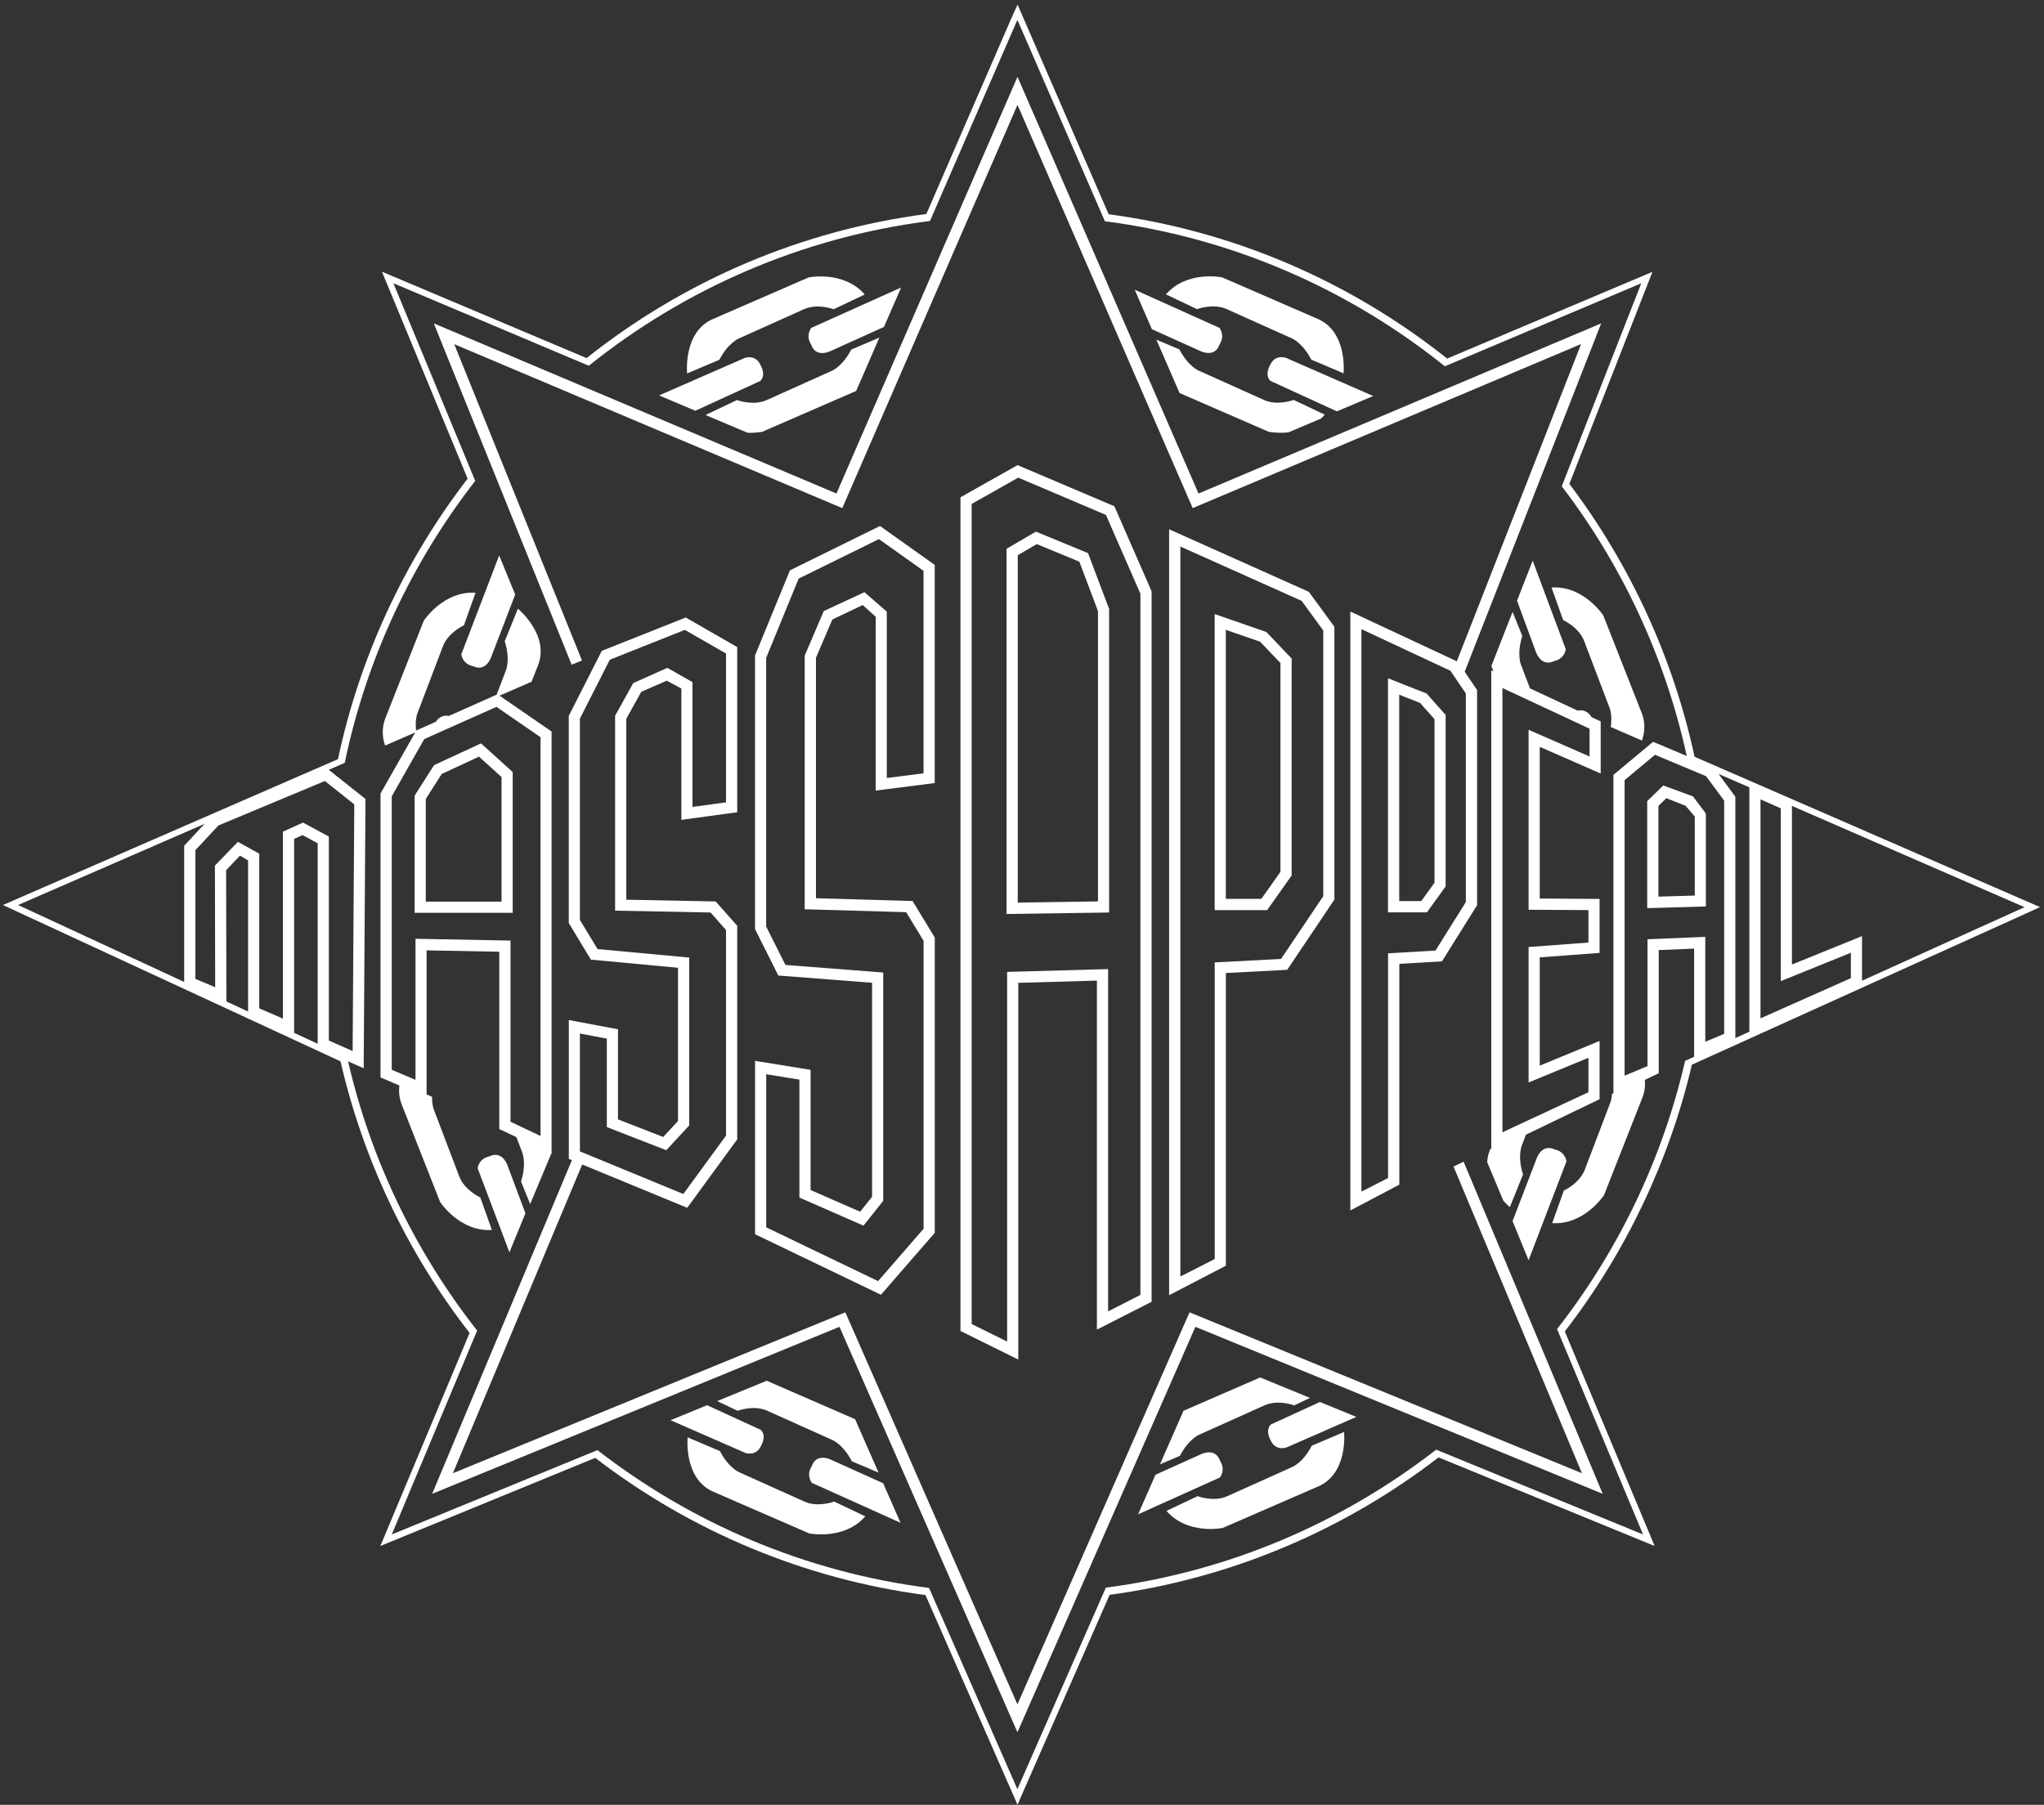 <svg width="385" height="340" viewBox="0 0 385 340" fill="none" xmlns="http://www.w3.org/2000/svg">
<rect x="0" y="0" width="385" height="340" fill="#333333" stroke="none"/>
<path d="M384.241 170.88L319.181 142.56C315.191 124.05 307.061 106.31 295.601 91.16L311.251 51.21L272.581 67.55C254.111 52.85 232.101 43.46 208.821 40.36L191.661 0.86L190.361 3.76L174.481 40.32C151.121 43.37 129.021 52.74 110.481 67.46L71.941 51.18L88.081 90.17C76.131 105.67 67.701 123.91 63.661 143.01L0.551 170.49L64.141 199.94C68.381 218.43 76.771 236.09 88.451 251.1L71.641 291.24L112.121 274.64C130.261 288.58 151.731 297.51 174.321 300.48L190.201 336.67L191.651 339.98L209.001 300.44C231.501 297.41 252.891 288.47 270.961 274.55L311.661 291.24L294.741 250.82C306.171 236.04 314.431 218.7 318.681 200.57L384.251 170.89L384.241 170.88ZM321.201 196.25V176.49L310.321 176.94V200.84L306.001 202.64V146.96L311.731 142.19L321.341 146.22L324.761 150.83V194.76L321.201 196.25ZM326.861 150.09L323.701 145.8L329.501 148.32V194.36L326.861 195.55V150.08V150.09ZM335.421 184.83L348.621 179.48V184.27L331.601 191.84V150.59L335.421 152.28V184.82V184.83ZM380.861 171.11L350.721 184.75V176.35L337.521 181.7V151.82L381.341 170.9L380.861 171.12V171.11ZM38.531 155.2L34.691 159.32V184.98L3.401 170.49L38.531 155.2ZM66.731 151.52L66.421 198L61.941 196.02V157.59L57.071 154.96L53.291 156.67V191.89L48.831 189.96V160.82L44.811 158.59L40.481 163.06L40.531 185.97L36.801 184.41V160.16L41.151 155.5L61.191 147.13L66.731 151.53V151.52ZM42.591 163.94L45.211 161.18L46.731 162.1V190.55L42.641 188.66L42.591 163.93V163.94ZM55.391 158.04L56.991 157.32L59.841 158.86V196.63L55.401 194.57V158.03L55.391 158.04ZM309.471 289.06L308.951 288.85L270.511 273.09C252.841 286.82 231.541 296.06 208.291 299.09L191.631 337.05L191.251 336.18L174.991 299.14C151.651 296.16 130.271 286.93 112.531 273.18L73.791 289.07L89.871 250.66C78.351 235.98 69.921 218.75 65.561 199.94L68.501 201.24L68.841 150.51L61.921 145.02L64.931 143.71C69.041 123.99 77.601 105.91 89.511 90.59L74.101 53.36L74.631 53.58L110.901 68.9C128.991 54.4 151.051 44.68 175.171 41.63L191.421 4.22L191.641 3.75L191.861 4.27L208.111 41.68C232.151 44.78 254.111 54.52 272.141 69L309.141 53.37L294.171 91.6C305.421 106.36 313.591 123.62 317.711 142.41L311.371 139.75L303.901 145.97V205.96L303.621 206.09C303.561 207.11 303.331 207.67 303.331 207.67L298.531 220.29C297.541 222.95 294.561 224.28 294.561 224.28L292.371 230.41C298.411 230.82 302.121 225.15 302.121 225.15L309.311 206.89C309.801 205.69 309.921 204.52 309.811 203.43L312.431 202.18V178.98L319.101 178.7V199.08L317.401 199.85C313.071 218.57 304.711 235.74 293.281 250.38L309.481 289.07L309.471 289.06Z" fill="white"/>
<path d="M130.971 77.38L143.221 71.76C144.391 70.59 143.221 68.71 143.221 68.71C142.281 66.71 140.301 67.42 140.301 67.42L124.141 74.49L130.971 77.38Z" fill="white"/>
<path d="M152.811 64.95C152.811 64.95 153.391 67.3 156.201 66.24L166.501 61.59L169.731 54.16L152.811 61.77C152.811 61.77 151.641 63.18 152.811 64.94V64.95Z" fill="white"/>
<path d="M152.291 52.27L134.351 60.07C128.621 62.47 129.421 70.35 129.421 70.35L135.501 67.77C137.141 64.6 139.131 63.78 139.131 63.78L151.411 58.26C153.981 57.09 157.021 58.26 157.021 58.26L162.881 55.48C158.901 50.9 152.291 52.27 152.291 52.27Z" fill="white"/>
<path d="M143.551 81.35L161.271 73.64L165.631 63.6L160.341 65.85C158.701 69.02 156.711 69.84 156.711 69.84L144.431 75.36C141.861 76.53 138.821 75.36 138.821 75.36L132.961 78.14C132.961 78.14 133.041 78.22 133.071 78.26L140.811 81.53C142.421 81.58 143.561 81.34 143.561 81.34L143.551 81.35Z" fill="white"/>
<path d="M239.27 68.69C239.27 68.69 238.1 70.57 239.27 71.74L251.81 77.49L258.65 74.6L242.19 67.4C242.19 67.4 240.2 66.7 239.27 68.69Z" fill="white"/>
<path d="M216.96 62.01L226.291 66.22C229.101 67.28 229.681 64.93 229.681 64.93C230.851 63.17 229.681 61.76 229.681 61.76L213.73 54.58L216.96 62.01Z" fill="white"/>
<path d="M248.141 60.05L230.201 52.25C230.201 52.25 223.581 50.88 219.611 55.459L225.471 58.24C225.471 58.24 228.511 57.07 231.081 58.24L243.361 63.76C243.361 63.76 245.351 64.58 246.991 67.75L253.071 70.329C253.071 70.329 253.871 62.46 248.141 60.05Z" fill="white"/>
<path d="M249.531 78.12L243.671 75.34C243.671 75.34 240.631 76.51 238.061 75.34L225.781 69.82C225.781 69.82 223.791 69 222.151 65.83L217.811 63.99L222.181 74.04L238.94 81.33C238.94 81.33 240.561 81.67 242.681 81.45L248.82 78.85C249.06 78.62 249.301 78.38 249.531 78.12Z" fill="white"/>
<path d="M143.321 272.42C143.321 272.42 144.491 270.54 143.321 269.37L133.181 264.72L126.301 267.54L140.401 273.71C140.401 273.71 142.391 274.41 143.321 272.42Z" fill="white"/>
<path d="M166.35 279.42L156.31 274.89C153.5 273.83 152.92 276.18 152.92 276.18C151.75 277.94 152.92 279.35 152.92 279.35L169.62 286.87L166.35 279.42Z" fill="white"/>
<path d="M134.45 281.06L152.391 288.86C152.391 288.86 159.011 290.23 162.981 285.65L157.121 282.87C157.121 282.87 154.081 284.04 151.511 282.87L139.231 277.35C139.231 277.35 137.241 276.53 135.601 273.36L129.521 270.78C129.521 270.78 128.72 278.65 134.45 281.06Z" fill="white"/>
<path d="M144.54 265.77L156.82 271.29C156.82 271.29 158.81 272.11 160.45 275.28L165.48 277.42L161.06 267.35L144.42 260.11L135.08 263.94L138.93 265.77C138.93 265.77 141.97 264.6 144.54 265.77Z" fill="white"/>
<path d="M242.292 272.69L255.472 266.92L248.612 264.11L239.372 268.35C238.202 269.52 239.372 271.4 239.372 271.4C240.312 273.4 242.292 272.69 242.292 272.69Z" fill="white"/>
<path d="M229.781 275.16C229.781 275.16 229.201 272.81 226.391 273.87L217.641 277.82L214.371 285.27L229.781 278.33C229.781 278.33 230.951 276.92 229.781 275.16Z" fill="white"/>
<path d="M230.301 287.84L248.241 280.04C253.971 277.64 253.171 269.76 253.171 269.76L247.091 272.34C245.451 275.51 243.461 276.33 243.461 276.33L231.181 281.85C228.611 283.02 225.571 281.85 225.571 281.85L219.711 284.63C223.691 289.21 230.301 287.84 230.301 287.84Z" fill="white"/>
<path d="M225.88 270.27L238.16 264.75C240.73 263.58 243.77 264.75 243.77 264.75L246.74 263.34L237.36 259.49L222.92 265.77L218.49 275.85L222.25 274.25C223.89 271.08 225.88 270.26 225.88 270.26V270.27Z" fill="white"/>
<path d="M292.82 216.55C292.82 216.55 290.75 215.3 289.51 218.04L284.9 230.04L287.92 237.4L295.05 218.78C295.05 218.78 294.88 216.95 292.82 216.54V216.55Z" fill="white"/>
<path d="M98.961 228.55L95.511 219.33C94.271 216.59 92.201 217.84 92.201 217.84C90.131 218.25 89.971 220.08 89.971 220.08L95.951 235.92L98.971 228.56L98.961 228.55Z" fill="white"/>
<path d="M89.121 125.49C89.121 125.49 91.191 126.74 92.431 124L97.041 112L94.021 104.64L86.891 123.26C86.891 123.26 87.061 125.09 89.121 125.5V125.49Z" fill="white"/>
<path d="M292.69 124.54C294.76 124.12 294.92 122.3 294.92 122.3L288.69 105.62L285.74 113.16L289.39 123.05C290.63 125.79 292.7 124.54 292.7 124.54H292.69Z" fill="white"/>
<path d="M309.18 134.2L301.99 115.94C301.99 115.94 298.28 110.27 292.24 110.68L294.43 116.81C294.43 116.81 297.41 118.14 298.4 120.8L303.2 133.42C303.2 133.42 303.73 134.7 303.39 136.95L309.27 139.51C309.82 137.92 309.96 136.1 309.18 134.19V134.2Z" fill="white"/>
<path d="M75.24 204.45C75.08 205.62 75.18 206.88 75.71 208.18L82.9 226.44C82.9 226.44 86.61 232.11 92.65 231.7L90.46 225.57C90.46 225.57 87.48 224.24 86.49 221.58L81.69 208.96C81.69 208.96 81.35 208.13 81.39 206.64L80.35 206.16V179.03L94.04 179.29V212.69L97.27 214.22L98.39 217.17C98.39 217.17 99.22 219.16 98.14 222.57L99.86 226.83L103.83 217.34L103.89 217.37V217.2L103.93 217.1L103.89 217.08V137.8L94.09 131.05L100.12 128.43L101.3 125.44C103.66 119.67 97.55 114.67 97.55 114.67L95.07 120.81C96.15 124.21 95.32 126.21 95.32 126.21L93.55 130.86L84.55 134.87C83.16 134.59 82.38 135.54 82.11 135.96L78.4 137.61L78.38 137.65C78.13 135.58 78.61 134.41 78.61 134.41L83.41 121.79C84.4 119.13 87.38 117.8 87.38 117.8L89.57 111.67C83.53 111.26 79.82 116.93 79.82 116.93L72.63 135.19C71.86 137.08 72 138.88 72.53 140.45L78.21 137.98L71.67 149.49V202.97L75.23 204.49L75.24 204.45ZM73.79 150.01L79.91 139.23L93.51 133.16L101.81 138.88V214L96.16 211.32V177.19L78.26 176.85V203.43L73.79 201.53V150.01Z" fill="white"/>
<path d="M96.57 145.45L90.61 140.04L81.76 144.14L78.09 149.89V171.96H96.57V145.45ZM94.47 169.85H80.2V150.51L83.2 145.8L90.23 142.54L94.47 146.39V169.85Z" fill="white"/>
<path d="M216.91 245.24V111.39L209.9 95.37L191.66 87.62L180.91 93.68V250.73L191.8 256.12V185.15L206.61 184.73V250.48L216.9 245.24H216.91ZM189.7 183.1V252.73L183.02 249.43V94.93L191.79 89.98L208.31 97L214.8 111.84V243.94L208.72 247.04V182.56L189.7 183.09V183.1Z" fill="white"/>
<path d="M208.91 114.72L204.94 104.2L195.12 100.15L189.59 103.38V172.18L208.91 171.9V114.73V114.72ZM206.81 169.81L191.7 170.03V104.59L195.29 102.5L203.3 105.81L206.81 115.11V169.81Z" fill="white"/>
<path d="M321.312 153.25L318.882 150.03L313.292 147.97L310.262 150.92V171.08L321.312 170.76V153.25ZM319.212 168.71L312.372 168.91V151.82L313.862 150.37L317.492 151.8L319.222 153.83V168.71H319.212Z" fill="white"/>
<path d="M107.14 192.16V218.32L107.72 218.56L81.4 281.41L158.12 249.95L191.48 325.96L191.64 326.32L191.8 325.96L225.16 249.95L301.88 281.41L275.68 218.84L273.78 219.76L297.97 277.53L225.96 248L224.06 247.22L223.23 249.1L191.64 321.08L160.05 249.1L159.22 247.22L157.32 248L85.31 277.53L109.66 219.37L129.44 227.53L138.86 214.64V174.41L134.81 169.82L117.97 169.49V135.4L120.79 130.32L125.59 128.23L128.34 129.7V154.45L138.86 153.01V121.9L129.16 116.33L113.35 122.61L107.13 134.86V173.88L111.3 180.78L127.71 182.31V211.18L124.92 214.19L116.4 210.87V193.9L107.12 192.15L107.14 192.16ZM125.5 216.68L129.82 212.01V180.39L112.55 178.79L109.23 173.3V135.37L114.86 124.28L128.99 118.66L136.75 123.11V151.15L130.43 152.01V128.5L125.7 125.81L119.27 128.69L115.86 134.84V171.55L133.84 171.9L136.75 175.2V213.93L128.71 224.93L109.23 216.9V194.7L114.3 195.66V212.32L125.49 216.68H125.5Z" fill="white"/>
<path d="M176.061 147.53V106.42L165.751 99.09L148.791 107.44L142.211 123.49V175.02L146.601 183.77L164.261 185.14V225.45L162.011 228.27L152.681 224.18V201.54L142.221 199.85V232.51L165.931 243.91L176.071 232.24V176.61L171.891 169.74L153.691 169.21V123.91L156.781 116.7L162.501 113.98L164.951 116.2V148.93L176.081 147.51L176.061 147.53ZM162.821 111.55L155.161 115.12L151.571 123.5V171.29L170.681 171.84L173.961 177.23V231.48L165.391 241.34L144.321 231.21V202.37L150.571 203.38V225.6L162.641 230.89L166.361 226.22V183.21L147.941 181.78L144.311 174.54V123.93L150.431 109L165.551 101.56L173.951 107.53V145.68L167.031 146.56V115.22L162.811 111.55H162.821Z" fill="white"/>
<path d="M220.221 243.99L230.901 238.44V183.3L242.451 182.7L251.341 169.47V118.08L246.531 111.49L220.211 99.71V243.99H220.221ZM222.331 102.96L245.171 113.19L249.241 118.77V168.83L241.291 180.65L228.801 181.3V237.18L222.331 240.47V102.97V102.96Z" fill="white"/>
<path d="M243.291 164.92V124.06L238.531 119.06L228.791 115.68V171.45H238.681L243.291 164.92ZM230.891 169.34V118.65L237.351 120.89L241.181 124.9V164.24L237.581 169.33H230.881L230.891 169.34Z" fill="white"/>
<path d="M278.211 129.98L275.881 126.55L301.591 60.92L225.751 92.97L191.651 14.47L157.551 92.97L81.711 60.92L107.671 125.22L109.621 124.43L85.561 64.84L156.731 94.91L158.651 95.72L159.481 93.81L191.651 19.75L223.821 93.81L224.651 95.72L226.571 94.91L297.811 64.81L274.401 124.58L254.341 115.2V228.03L263.571 223.17V181.57L271.601 181.1L278.221 170.52V129.96L278.211 129.98ZM270.381 179.07L261.451 179.59V221.92L256.431 224.48V118.52L273.191 126.36L276.101 130.64V169.93L270.381 179.07Z" fill="white"/>
<path d="M261.441 127.77V171.87H268.771L272.292 166.99V134.68L268.711 130.65L261.441 127.78V127.77ZM270.191 166.3L267.701 169.75H263.552V130.87L267.481 132.42L270.201 135.48V166.3H270.191Z" fill="white"/>
<path d="M301.291 207.08V196.1L290.021 200.75V180.35L301.291 179.51V169.34L290.021 169.27V140.69L301.501 145.72V135.9L299.761 135.09C299.601 134.8 298.791 133.51 297.181 133.88L288.181 129.68L286.481 125.21C286.481 125.21 285.651 123.22 286.731 119.81L284.901 115.27L280.911 125.47L281.301 126.47L280.891 126.28V216.36L280.711 216.44L280.641 216.62C280.321 217.4 280.161 218.17 280.121 218.92L283.151 226.17C283.851 226.95 284.391 227.39 284.391 227.39L286.871 221.25C285.791 217.85 286.621 215.85 286.621 215.85L287.411 213.76L301.291 207.07V207.08ZM282.991 129.61L299.401 137.27V142.51L287.921 137.48V171.38L299.191 171.45V177.56L287.921 178.4V203.92L299.191 199.27V205.76L282.991 213.3V129.62V129.61Z" fill="white"/>
</svg>
